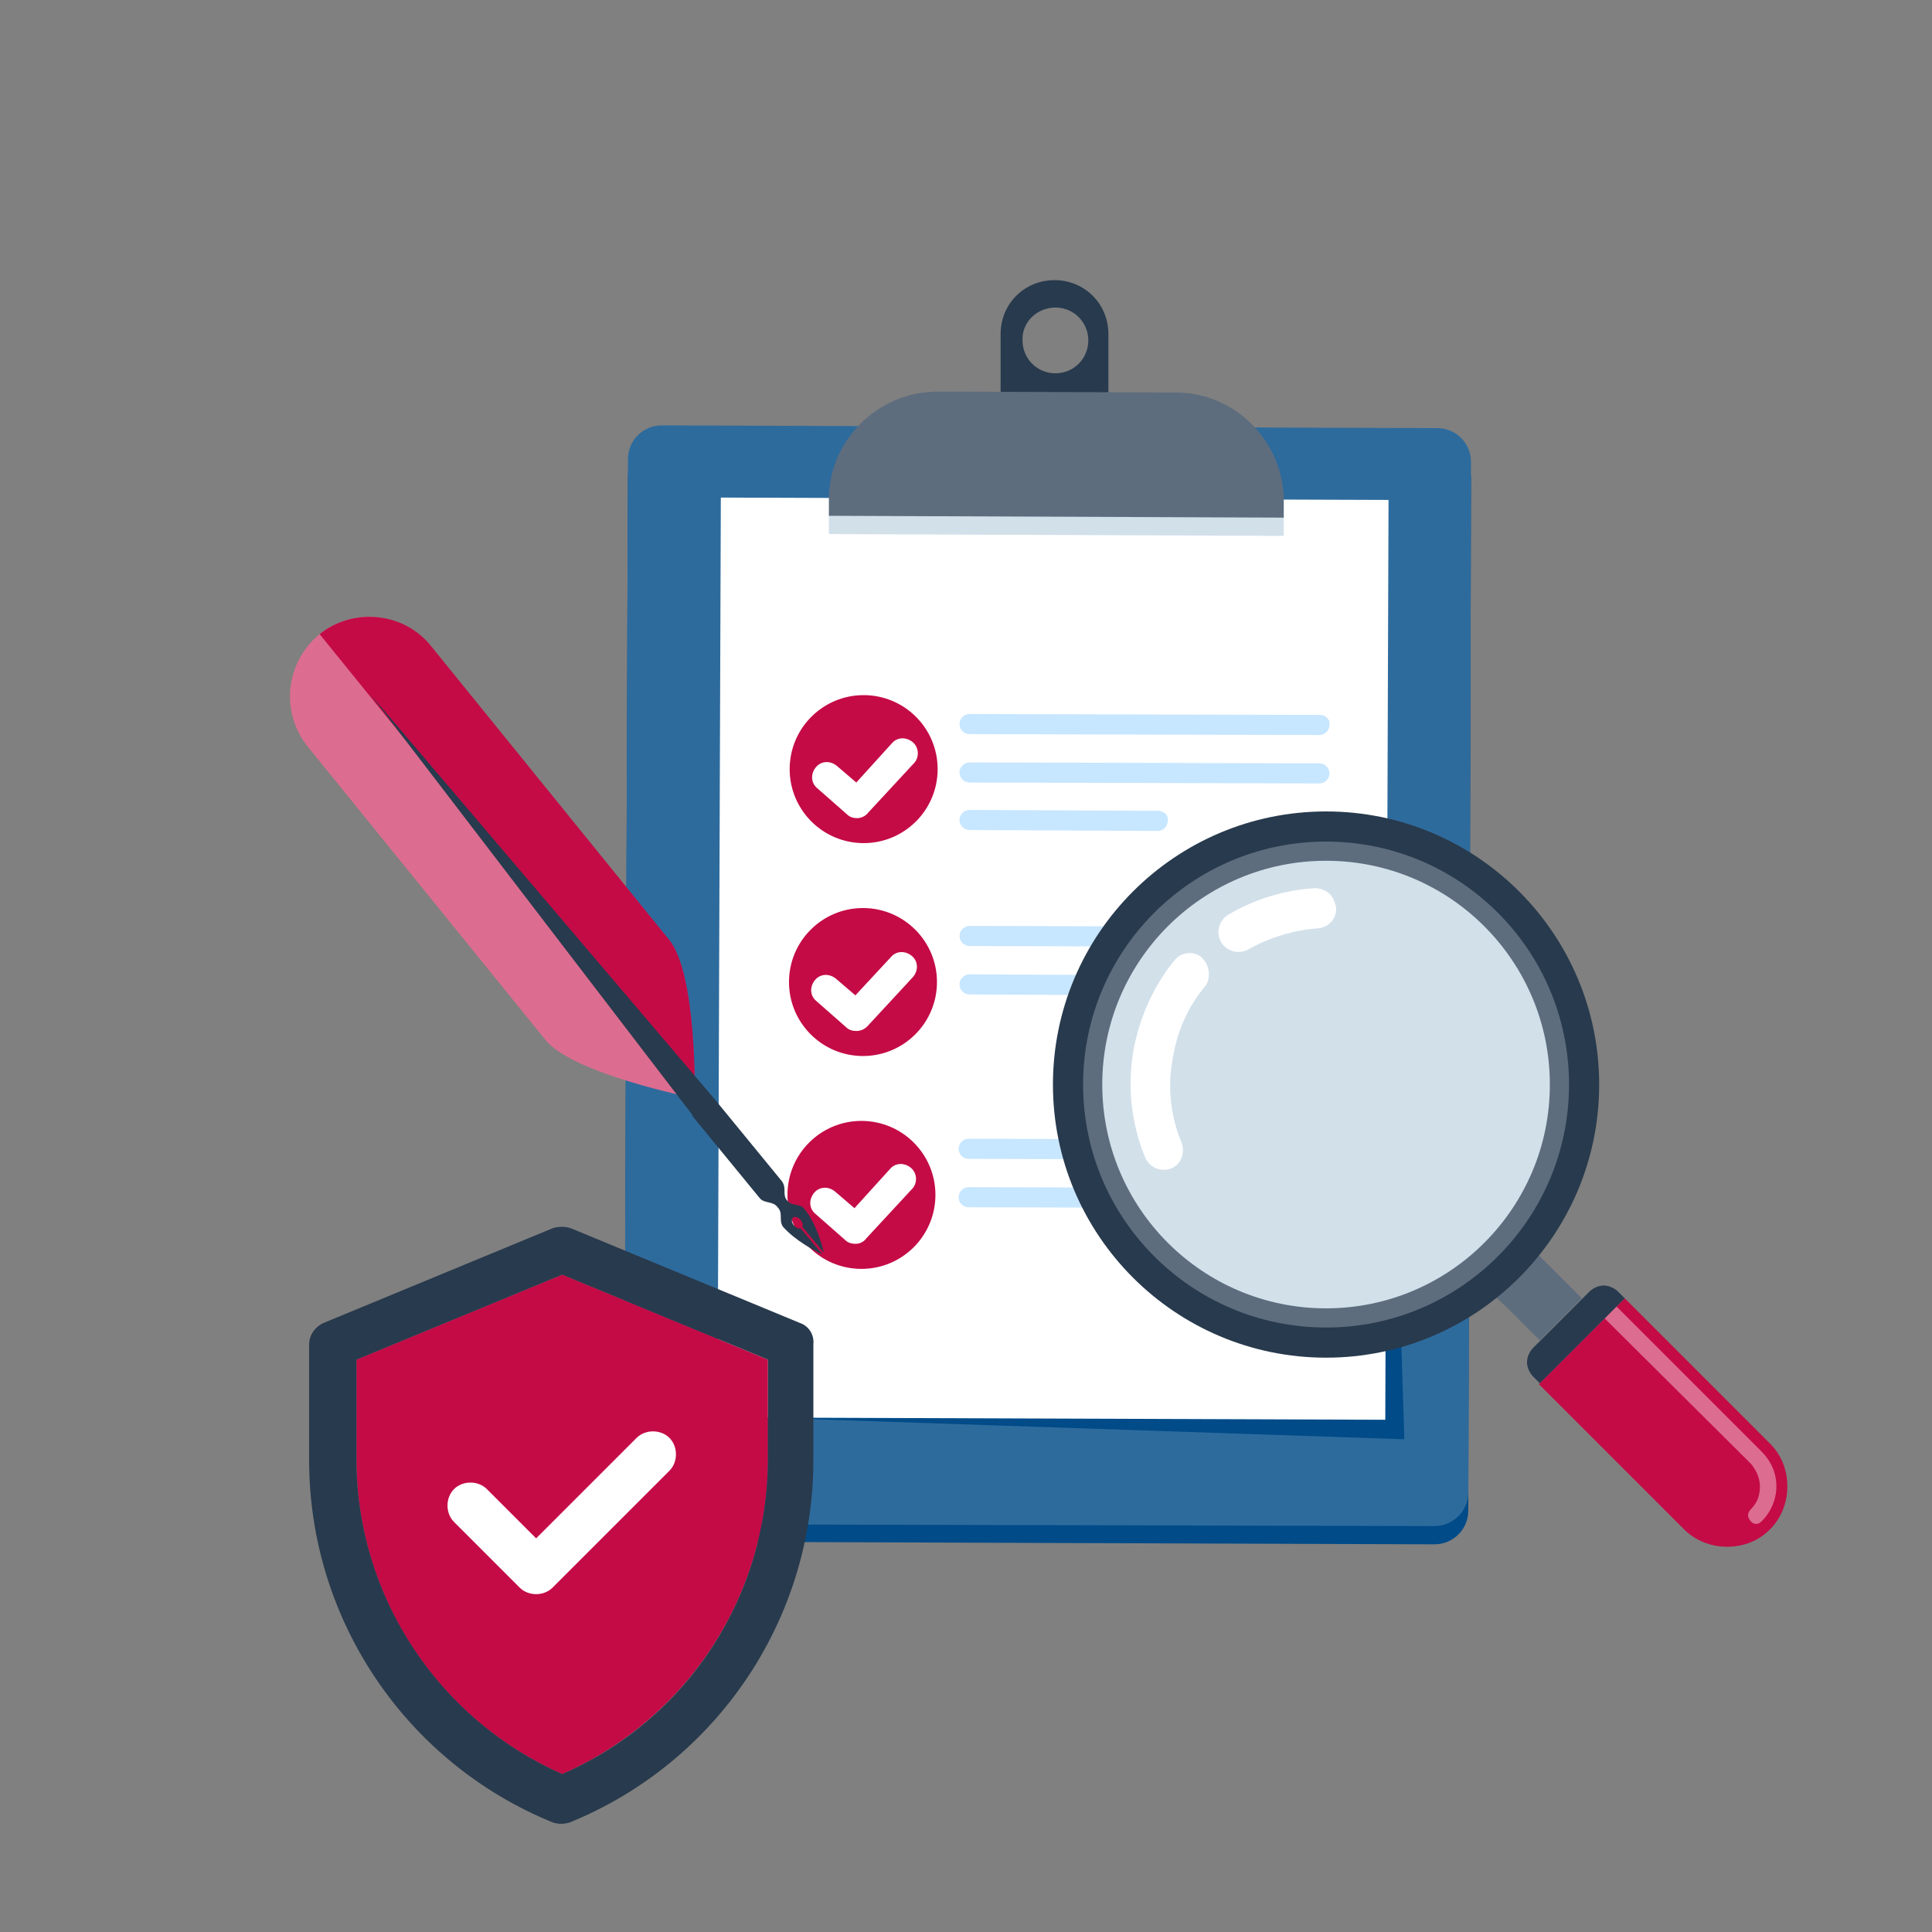 <svg width="200" height="200" viewBox="0 0 200 200" fill="none" xmlns="http://www.w3.org/2000/svg">
<rect x="0" y="0" width="200" height="200" fill="#808080" stroke="none"/>
<path d="M151.997 156.369C151.997 158.355 150.389 159.868 148.498 159.868L68.124 159.584C66.138 159.584 64.625 157.977 64.625 156.085L65.004 49.33C65.004 47.344 66.611 45.831 68.502 45.831L148.782 46.115C150.767 46.115 152.28 47.722 152.28 49.613L151.997 156.369Z" fill="#004B88"/>
<path d="M151.997 154.478C151.997 156.464 150.389 157.977 148.498 157.977L68.124 157.788C66.138 157.788 64.625 156.18 64.625 154.289L65.004 47.533C65.004 45.548 66.611 44.035 68.502 44.035L148.782 44.318C150.767 44.318 152.28 45.926 152.28 47.817L151.997 154.478Z" fill="#2E6B9D"/>
<path d="M145.378 148.994L75.689 146.63L76.54 53.49L142.352 53.585L145.378 148.994Z" fill="#004B88"/>
<path d="M74.62 51.509L74.282 146.729L143.404 146.974L143.741 51.754L74.62 51.509Z" fill="white"/>
<path d="M114.741 45.548V34.579C114.741 31.459 112.282 29 109.162 29C106.042 29 103.583 31.459 103.583 34.579V45.548H114.741ZM109.256 31.837C111.148 31.837 112.661 33.35 112.661 35.241C112.661 37.132 111.148 38.645 109.256 38.645C107.365 38.645 105.852 37.132 105.852 35.241C105.758 33.35 107.365 31.837 109.256 31.837Z" fill="#283A4D"/>
<path d="M132.896 55.476V53.774C132.896 47.628 127.884 42.522 121.738 42.522L97.058 42.427C90.912 42.427 85.806 47.439 85.806 53.585V55.287L132.896 55.476Z" fill="#D2E0EA"/>
<path d="M132.896 53.585V51.883C132.896 45.737 127.884 40.631 121.738 40.631L97.058 40.536C90.912 40.536 85.806 45.548 85.806 51.694V53.396L132.896 53.585Z" fill="#5D6D7E"/>
<path d="M97.064 79.647C97.079 75.416 93.662 71.975 89.432 71.96C85.202 71.945 81.761 75.362 81.746 79.592C81.731 83.822 85.148 87.264 89.378 87.279C93.608 87.294 97.049 83.877 97.064 79.647Z" fill="#C40B46"/>
<path d="M88.737 84.694C88.359 84.694 87.981 84.6 87.697 84.316L84.577 81.574C83.915 81.007 83.915 80.061 84.482 79.399C85.05 78.737 85.995 78.737 86.657 79.305L88.643 81.007L92.331 76.941C92.898 76.279 93.844 76.279 94.505 76.846C95.167 77.413 95.167 78.454 94.6 79.021L89.872 84.127C89.588 84.505 89.116 84.694 88.737 84.694Z" fill="white"/>
<path d="M137.624 75.05C137.624 75.617 137.151 76.09 136.584 76.09L100.368 75.995C99.801 75.995 99.328 75.522 99.328 74.955C99.328 74.388 99.801 73.915 100.368 73.915L136.584 74.01C137.246 74.01 137.718 74.482 137.624 75.05Z" fill="#C7E6FF"/>
<path d="M137.624 80.061C137.624 80.628 137.151 81.101 136.584 81.101L100.368 81.007C99.801 81.007 99.328 80.534 99.328 79.966C99.328 79.399 99.801 78.926 100.368 78.926L136.584 79.021C137.151 79.021 137.624 79.494 137.624 80.061Z" fill="#C7E6FF"/>
<path d="M120.887 84.978C120.887 85.546 120.414 86.019 119.847 86.019L100.368 85.924C99.801 85.924 99.328 85.451 99.328 84.884C99.328 84.317 99.801 83.844 100.368 83.844L119.847 83.938C120.509 83.938 120.982 84.411 120.887 84.978Z" fill="#C7E6FF"/>
<path d="M96.995 101.686C97.01 97.456 93.593 94.015 89.363 94C85.133 93.985 81.692 97.402 81.677 101.632C81.662 105.862 85.079 109.303 89.309 109.318C93.539 109.333 96.98 105.916 96.995 101.686Z" fill="#C40B46"/>
<path d="M88.643 106.727C88.265 106.727 87.886 106.632 87.603 106.348L84.482 103.606C83.82 103.039 83.82 102.093 84.388 101.431C84.955 100.77 85.901 100.77 86.563 101.337L88.548 103.039L92.236 99.067C92.803 98.406 93.749 98.406 94.411 98.973C95.073 99.54 95.073 100.486 94.505 101.148L89.778 106.254C89.494 106.538 89.116 106.727 88.643 106.727Z" fill="white"/>
<path d="M137.624 96.987C137.624 97.555 137.151 98.027 136.584 98.027L100.368 97.933C99.801 97.933 99.328 97.46 99.328 96.893C99.328 96.325 99.801 95.853 100.368 95.853L136.584 95.947C137.151 96.042 137.624 96.42 137.624 96.987Z" fill="#C7E6FF"/>
<path d="M120.887 101.998C120.887 102.566 120.414 103.039 119.847 103.039L100.368 102.944C99.801 102.944 99.328 102.471 99.328 101.904C99.328 101.337 99.801 100.864 100.368 100.864L119.847 100.958C120.414 100.958 120.887 101.431 120.887 101.998Z" fill="#C7E6FF"/>
<path d="M96.835 123.722C96.85 119.492 93.433 116.051 89.203 116.036C84.973 116.021 81.532 119.438 81.517 123.668C81.502 127.898 84.919 131.339 89.149 131.354C93.379 131.369 96.82 127.952 96.835 123.722Z" fill="#C40B46"/>
<path d="M88.548 128.758C88.17 128.758 87.792 128.664 87.508 128.38L84.388 125.638C83.726 125.071 83.726 124.125 84.293 123.463C84.861 122.801 85.806 122.801 86.468 123.368L88.454 125.071L92.142 121.005C92.709 120.343 93.654 120.343 94.316 120.91C94.978 121.477 94.978 122.517 94.411 123.085L89.683 128.191C89.399 128.569 89.021 128.758 88.548 128.758Z" fill="white"/>
<path d="M137.529 119.019C137.529 119.586 137.057 120.059 136.489 120.059L100.274 119.965C99.706 119.965 99.233 119.492 99.233 118.924C99.233 118.357 99.706 117.884 100.274 117.884L136.489 117.979C137.057 117.979 137.529 118.452 137.529 119.019Z" fill="#C7E6FF"/>
<path d="M137.529 124.03C137.529 124.598 137.057 125.07 136.489 125.07L100.274 124.976C99.706 124.976 99.233 124.503 99.233 123.936C99.233 123.368 99.706 122.896 100.274 122.896L136.489 122.99C137.057 123.085 137.529 123.463 137.529 124.03Z" fill="#C7E6FF"/>
<path d="M154.482 133.927L156.374 135.723L158.548 137.898L159.399 138.749L163.749 134.399L158.832 129.482L154.482 133.927Z" fill="#5D6D7E"/>
<path d="M168.193 134.399L183.228 149.434C184.363 150.569 185.025 152.082 185.025 153.878C185.025 155.58 184.363 157.188 183.228 158.323C182.093 159.457 180.58 160.119 178.784 160.119C177.082 160.119 175.474 159.457 174.34 158.323L159.305 143.288L168.193 134.399Z" fill="#C40B46"/>
<path d="M166.113 136.48L167.342 135.25L182.377 150.285C183.323 151.231 183.89 152.46 183.89 153.878C183.89 155.202 183.323 156.526 182.377 157.472C182.188 157.661 181.999 157.755 181.81 157.755C181.621 157.755 181.337 157.661 181.242 157.472C180.864 157.093 180.864 156.621 181.242 156.242C181.904 155.58 182.188 154.824 182.188 153.878C182.188 153.027 181.81 152.176 181.242 151.514L166.113 136.48Z" fill="#DC6D90"/>
<path d="M159.4 143.193L168.193 134.399L167.531 133.737C167.153 133.359 166.586 133.075 166.019 133.075C165.451 133.075 164.884 133.359 164.506 133.737L158.738 139.505C158.359 139.883 158.076 140.451 158.076 141.018C158.076 141.585 158.359 142.153 158.738 142.531L159.4 143.193Z" fill="#283A4D"/>
<path d="M109 112.273C109 96.671 121.671 84 137.273 84C152.875 84 165.546 96.671 165.546 112.273C165.546 127.875 152.875 140.546 137.273 140.546C121.671 140.546 109 127.875 109 112.273Z" fill="#283A4D"/>
<path d="M137.273 137.425C151.164 137.425 162.425 126.164 162.425 112.272C162.425 98.381 151.164 87.12 137.273 87.12C123.382 87.12 112.121 98.381 112.121 112.272C112.121 126.164 123.382 137.425 137.273 137.425Z" fill="#5D6D7E"/>
<path d="M137.273 135.439C150.067 135.439 160.44 125.067 160.44 112.273C160.44 99.478 150.067 89.106 137.273 89.106C124.478 89.106 114.106 99.478 114.106 112.273C114.106 125.067 124.478 135.439 137.273 135.439Z" fill="#D2E0EA"/>
<path d="M137.935 92.888C137.556 92.321 136.895 91.943 136.138 91.943C132.923 92.132 129.897 93.078 127.155 94.685C126.21 95.252 125.831 96.482 126.399 97.522C126.966 98.467 128.195 98.846 129.235 98.278C131.41 97.049 133.869 96.293 136.422 96.103C137.556 96.009 138.407 95.063 138.313 93.929C138.218 93.55 138.124 93.172 137.935 92.888Z" fill="white"/>
<path d="M124.791 99.602C124.697 99.413 124.507 99.318 124.413 99.129C123.562 98.373 122.238 98.562 121.576 99.413C119.496 101.966 118.077 105.086 117.416 108.301C116.659 112.178 117.037 116.15 118.55 119.837C119.023 120.877 120.158 121.35 121.198 120.972C122.238 120.594 122.711 119.365 122.333 118.324C121.103 115.393 120.82 112.273 121.482 109.152C121.954 106.505 123.089 104.046 124.791 102.06C125.264 101.399 125.264 100.358 124.791 99.602Z" fill="white"/>
<path d="M33.088 65.645C29.569 68.542 28.969 73.648 31.839 77.27L56.496 107.687C59.393 111.206 71.897 113.679 71.897 113.679C71.897 113.679 72.138 100.906 69.24 97.386L44.583 66.969C41.816 63.375 36.58 62.85 33.088 65.645Z" fill="#DC6D90"/>
<path d="M33.088 65.645L71.925 113.576C71.925 113.576 72.165 100.803 69.268 97.284L44.611 66.867C41.816 63.375 36.58 62.85 33.088 65.645Z" fill="#C40B46"/>
<path d="M38.331 71.877L71.738 115.501L73.877 113.66L38.331 71.877Z" fill="#283A4D"/>
<path d="M81.057 126.995C82.318 128.431 84.433 129.546 85.122 129.84L82.879 127.155C82.647 127.202 82.442 127.147 82.19 126.86C81.938 126.573 81.918 126.239 82.075 126.061C82.232 125.884 82.642 125.994 82.894 126.281C83.044 126.54 83.194 126.8 83.037 126.977L85.279 129.663C85.137 128.967 84.457 126.59 83.298 125.182C82.821 124.506 81.94 124.928 81.463 124.251C80.958 123.677 81.485 122.941 80.905 122.237L73.877 113.66L71.635 115.474L78.664 124.05C79.168 124.624 80.022 124.304 80.499 124.981C81.106 125.582 80.58 126.319 81.057 126.995Z" fill="#283A4D"/>
<path d="M36.9 140.75V151.05C36.9 165.45 45.5 178.05 58.2 183.65C71.3 177.85 79.5 165.05 79.5 151.05V140.75L58.2 131.95L36.9 140.75Z" fill="#C40B46"/>
<path d="M82.8 136.95L59.1 127.15C58.5 126.95 57.8 126.95 57.2 127.15L33.5 136.95C32.6 137.35 32 138.25 32 139.15V151.15C32 167.65 42 182.45 57.2 188.65C57.8 188.85 58.4 188.85 59 188.65C74.2 182.45 84.2 167.65 84.2 151.15V139.15C84.3 138.15 83.7 137.25 82.8 136.95ZM79.5 151.05C79.5 165.05 71.3 177.95 58.2 183.65C45.5 178.05 36.9 165.35 36.9 151.05V140.75L58.2 131.95L79.5 140.75V151.05Z" fill="#283A4D"/>
<path d="M55.5 159.25L65.9 148.85C66.8 147.95 68.4 147.95 69.3 148.85C70.2 149.75 70.2 151.35 69.3 152.25L57.2 164.35C56.3 165.25 54.7 165.25 53.8 164.35L47 157.55C46.1 156.65 46.1 155.05 47 154.15C47.9 153.25 49.5 153.25 50.4 154.15L55.5 159.25Z" fill="white"/>
</svg>
